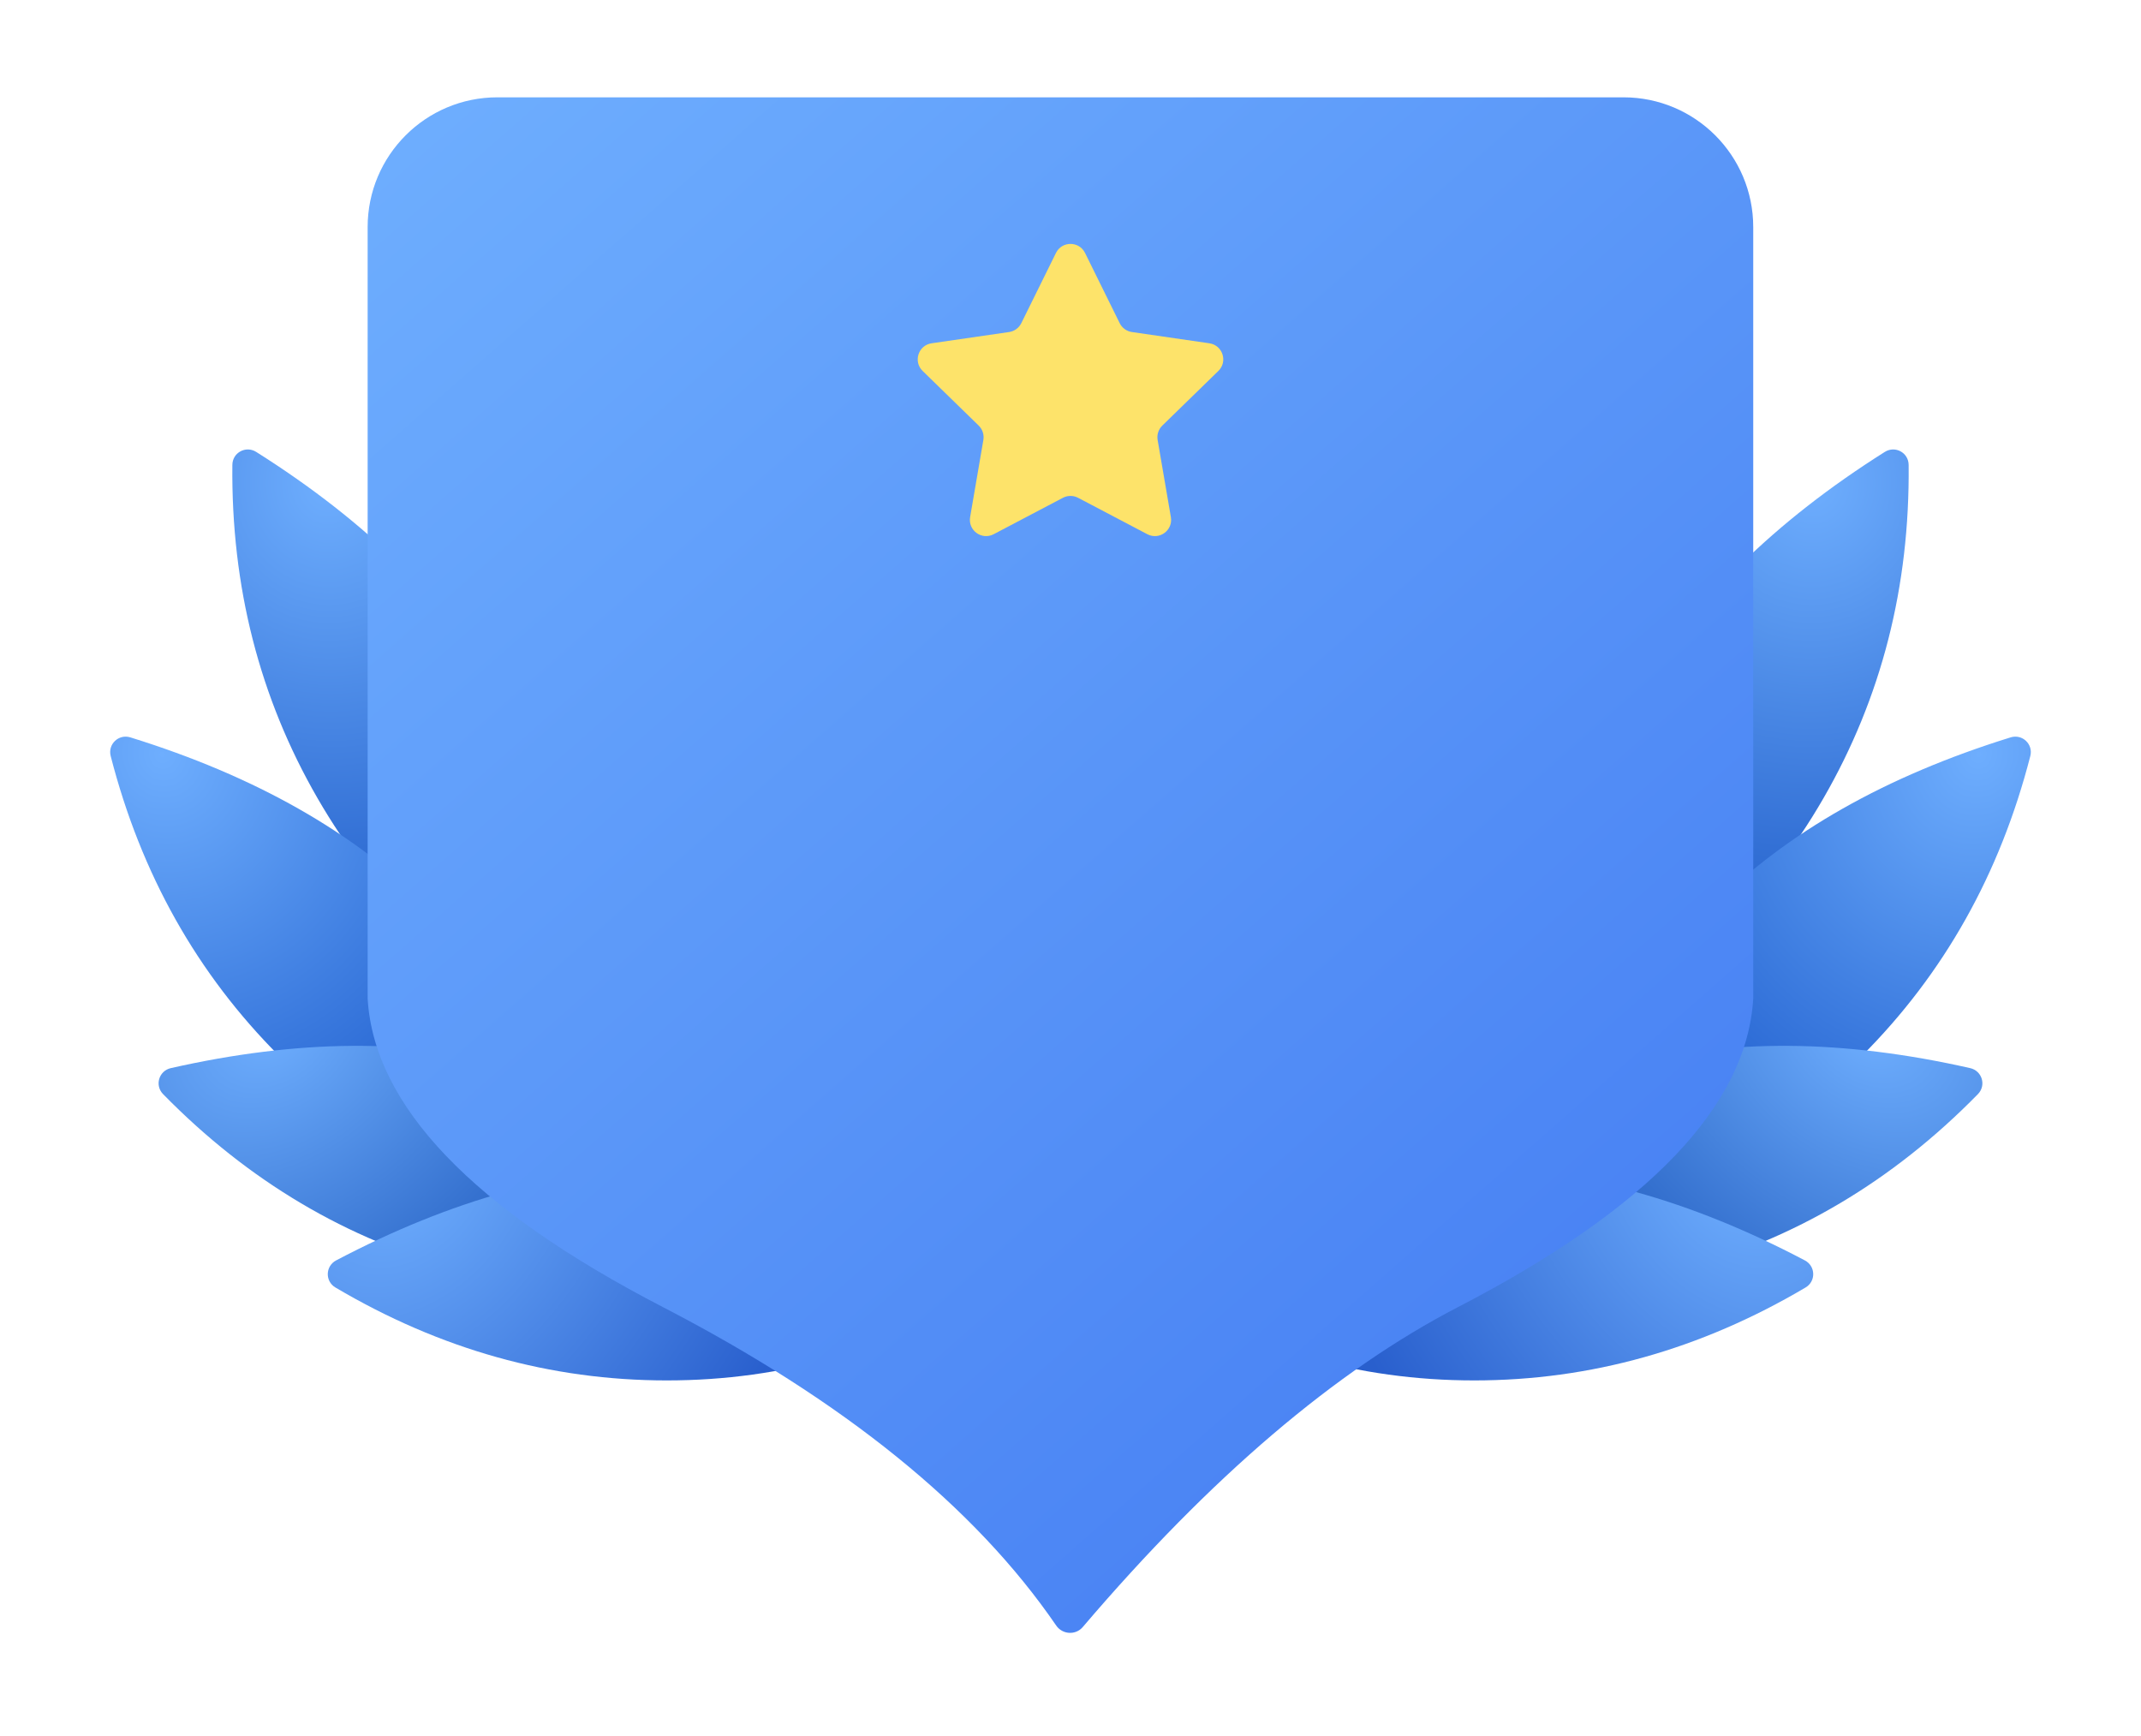 <svg width="264" height="214" viewBox="0 0 264 214" fill="none" xmlns="http://www.w3.org/2000/svg">
<g filter="url(#filter0_d_930_11494)">
<path d="M192.042 123.676C192.009 125.154 193.556 126.112 194.857 125.41C207.682 118.499 217.677 108.839 224.841 96.429C231.999 84.031 235.502 70.327 235.348 55.318C235.333 53.806 233.685 52.917 232.406 53.724C218.787 62.312 208.745 72.205 202.28 83.404C195.809 94.612 192.396 108.036 192.042 123.676Z" fill="url(#paint0_radial_930_11494)"/>
<path d="M190.828 146.042C190.413 147.461 191.66 148.786 193.098 148.446C207.275 145.089 219.429 138.345 229.561 128.213C239.685 118.089 246.614 105.759 250.351 91.221C250.727 89.757 249.365 88.472 247.921 88.92C232.544 93.691 220.284 100.648 211.14 109.792C201.988 118.943 195.218 131.027 190.828 146.042Z" fill="url(#paint1_radial_930_11494)"/>
<path d="M164.93 150.624C163.862 151.645 164.279 153.416 165.694 153.84C179.65 158.022 193.548 158.258 207.389 154.549C221.218 150.844 233.384 143.631 243.889 132.909C244.947 131.829 244.41 130.035 242.936 129.701C227.233 126.144 213.137 126.039 200.646 129.386C188.145 132.735 176.24 139.815 164.93 150.624Z" fill="url(#paint2_radial_930_11494)"/>
<path d="M141.784 153.426C140.488 154.136 140.432 155.955 141.689 156.731C154.087 164.382 167.451 168.208 181.78 168.208C196.096 168.208 209.716 164.389 222.637 156.751C223.939 155.982 223.884 154.111 222.547 153.406C208.3 145.906 194.711 142.156 181.78 142.156C168.837 142.156 155.506 145.913 141.784 153.426Z" fill="url(#paint3_radial_930_11494)"/>
<path d="M71.958 123.676C71.991 125.154 70.444 126.112 69.143 125.411C56.318 118.499 46.324 108.839 39.159 96.43C32.001 84.031 28.498 70.327 28.652 55.318C28.667 53.806 30.315 52.917 31.594 53.724C45.213 62.312 55.255 72.205 61.72 83.404C68.191 94.612 71.604 108.036 71.958 123.676Z" fill="url(#paint4_radial_930_11494)"/>
<path d="M73.172 146.042C73.587 147.461 72.34 148.786 70.902 148.446C56.725 145.089 44.571 138.345 34.439 128.213C24.315 118.089 17.385 105.759 13.649 91.221C13.273 89.757 14.635 88.472 16.078 88.92C31.456 93.691 43.716 100.648 52.86 109.792C62.011 118.943 68.782 131.027 73.172 146.042Z" fill="url(#paint5_radial_930_11494)"/>
<path d="M99.07 150.624C100.138 151.645 99.721 153.416 98.305 153.84C84.35 158.022 70.452 158.258 56.611 154.549C42.782 150.844 30.615 143.631 20.111 132.909C19.053 131.829 19.59 130.035 21.064 129.701C36.767 126.144 50.863 126.039 63.353 129.386C75.855 132.735 87.76 139.815 99.07 150.624Z" fill="url(#paint6_radial_930_11494)"/>
<path d="M122.216 153.426C123.512 154.136 123.568 155.955 122.311 156.731C109.913 164.382 96.549 168.208 82.22 168.208C67.904 168.208 54.285 164.389 41.363 156.751C40.062 155.982 40.116 154.111 41.453 153.406C55.7 145.906 69.289 142.156 82.22 142.156C95.162 142.156 108.494 145.913 122.216 153.426Z" fill="url(#paint7_radial_930_11494)"/>
<path d="M133.509 198.62C132.63 199.651 131 199.547 130.235 198.429C120.219 183.807 104.05 170.718 81.728 159.161C58.249 147.006 46.117 134.328 45.333 121.127L45.333 26C45.333 17.163 52.497 10 61.333 10H129.778H200.186C209.023 10 216.186 17.163 216.186 26L216.186 121.127C215.402 134.328 203.271 147.006 179.792 159.161C164.703 166.973 149.275 180.126 133.509 198.62Z" fill="url(#paint8_linear_930_11494)"/>
<path d="M132.931 59.378C132.348 59.072 131.652 59.072 131.069 59.378L122.525 63.87C121.058 64.642 119.343 63.396 119.623 61.762L121.255 52.248C121.366 51.599 121.151 50.937 120.68 50.477L113.767 43.739C112.58 42.582 113.235 40.566 114.876 40.328L124.429 38.94C125.08 38.845 125.643 38.436 125.934 37.846L130.207 29.19C130.94 27.703 133.06 27.703 133.794 29.19L138.066 37.846C138.357 38.436 138.92 38.845 139.572 38.94L149.124 40.328C150.765 40.566 151.42 42.582 150.233 43.739L143.32 50.477C142.849 50.937 142.634 51.599 142.745 52.248L144.377 61.762C144.657 63.396 142.942 64.642 141.475 63.87L132.931 59.378Z" fill="#FDE36A"/>
</g>
<defs>
<filter id="filter0_d_930_11494" x="0" y="0" width="264" height="214.714" filterUnits="userSpaceOnUse" color-interpolation-filters="sRGB">
<feFlood flood-opacity="0" result="BackgroundImageFix"/>
<feColorMatrix in="SourceAlpha" type="matrix" values="0 0 0 0 0 0 0 0 0 0 0 0 0 0 0 0 0 0 127 0" result="hardAlpha"/>
<feOffset dy="2"/>
<feGaussianBlur stdDeviation="6"/>
<feColorMatrix type="matrix" values="0 0 0 0 0.078 0 0 0 0 0.11 0 0 0 0 0.118 0 0 0 0.16 0"/>
<feBlend mode="normal" in2="BackgroundImageFix" result="effect1_dropShadow_930_11494"/>
<feBlend mode="normal" in="SourceGraphic" in2="effect1_dropShadow_930_11494" result="shape"/>
</filter>
<radialGradient id="paint0_radial_930_11494" cx="0" cy="0" r="1" gradientUnits="userSpaceOnUse" gradientTransform="translate(223.587 57.598) rotate(93.498) scale(79.693 71.906)">
<stop stop-color="#6EAEFE"/>
<stop offset="1" stop-color="#0641B6"/>
</radialGradient>
<radialGradient id="paint1_radial_930_11494" cx="0" cy="0" r="1" gradientUnits="userSpaceOnUse" gradientTransform="translate(243.795 90.955) rotate(108.498) scale(79.693 71.906)">
<stop stop-color="#6EAEFE"/>
<stop offset="1" stop-color="#003EBA"/>
</radialGradient>
<radialGradient id="paint2_radial_930_11494" cx="0" cy="0" r="1" gradientUnits="userSpaceOnUse" gradientTransform="translate(230.52 124.75) rotate(129.828) scale(62.883 81.925)">
<stop stop-color="#6EAEFE"/>
<stop offset="1" stop-color="#0038A3"/>
</radialGradient>
<radialGradient id="paint3_radial_930_11494" cx="0" cy="0" r="1" gradientUnits="userSpaceOnUse" gradientTransform="translate(214.444 142.156) rotate(144.628) scale(51.035 66.996)">
<stop stop-color="#6EAEFE"/>
<stop offset="1" stop-color="#295FCD"/>
</radialGradient>
<radialGradient id="paint4_radial_930_11494" cx="0" cy="0" r="1" gradientUnits="userSpaceOnUse" gradientTransform="translate(40.413 57.598) rotate(86.502) scale(79.693 71.906)">
<stop stop-color="#6EAEFE"/>
<stop offset="1" stop-color="#0641B6"/>
</radialGradient>
<radialGradient id="paint5_radial_930_11494" cx="0" cy="0" r="1" gradientUnits="userSpaceOnUse" gradientTransform="translate(20.205 90.955) rotate(71.502) scale(79.693 71.906)">
<stop stop-color="#6EAEFE"/>
<stop offset="1" stop-color="#003EBA"/>
</radialGradient>
<radialGradient id="paint6_radial_930_11494" cx="0" cy="0" r="1" gradientUnits="userSpaceOnUse" gradientTransform="translate(33.48 124.75) rotate(50.172) scale(62.883 81.925)">
<stop stop-color="#6EAEFE"/>
<stop offset="1" stop-color="#0038A3"/>
</radialGradient>
<radialGradient id="paint7_radial_930_11494" cx="0" cy="0" r="1" gradientUnits="userSpaceOnUse" gradientTransform="translate(49.556 142.156) rotate(35.372) scale(51.035 66.996)">
<stop stop-color="#6EAEFE"/>
<stop offset="1" stop-color="#295FCD"/>
</radialGradient>
<linearGradient id="paint8_linear_930_11494" x1="-32.013" y1="81.333" x2="113.535" y2="246.942" gradientUnits="userSpaceOnUse">
<stop stop-color="#6EAEFE"/>
<stop offset="1" stop-color="#4780F3"/>
</linearGradient>
</defs>
</svg>
